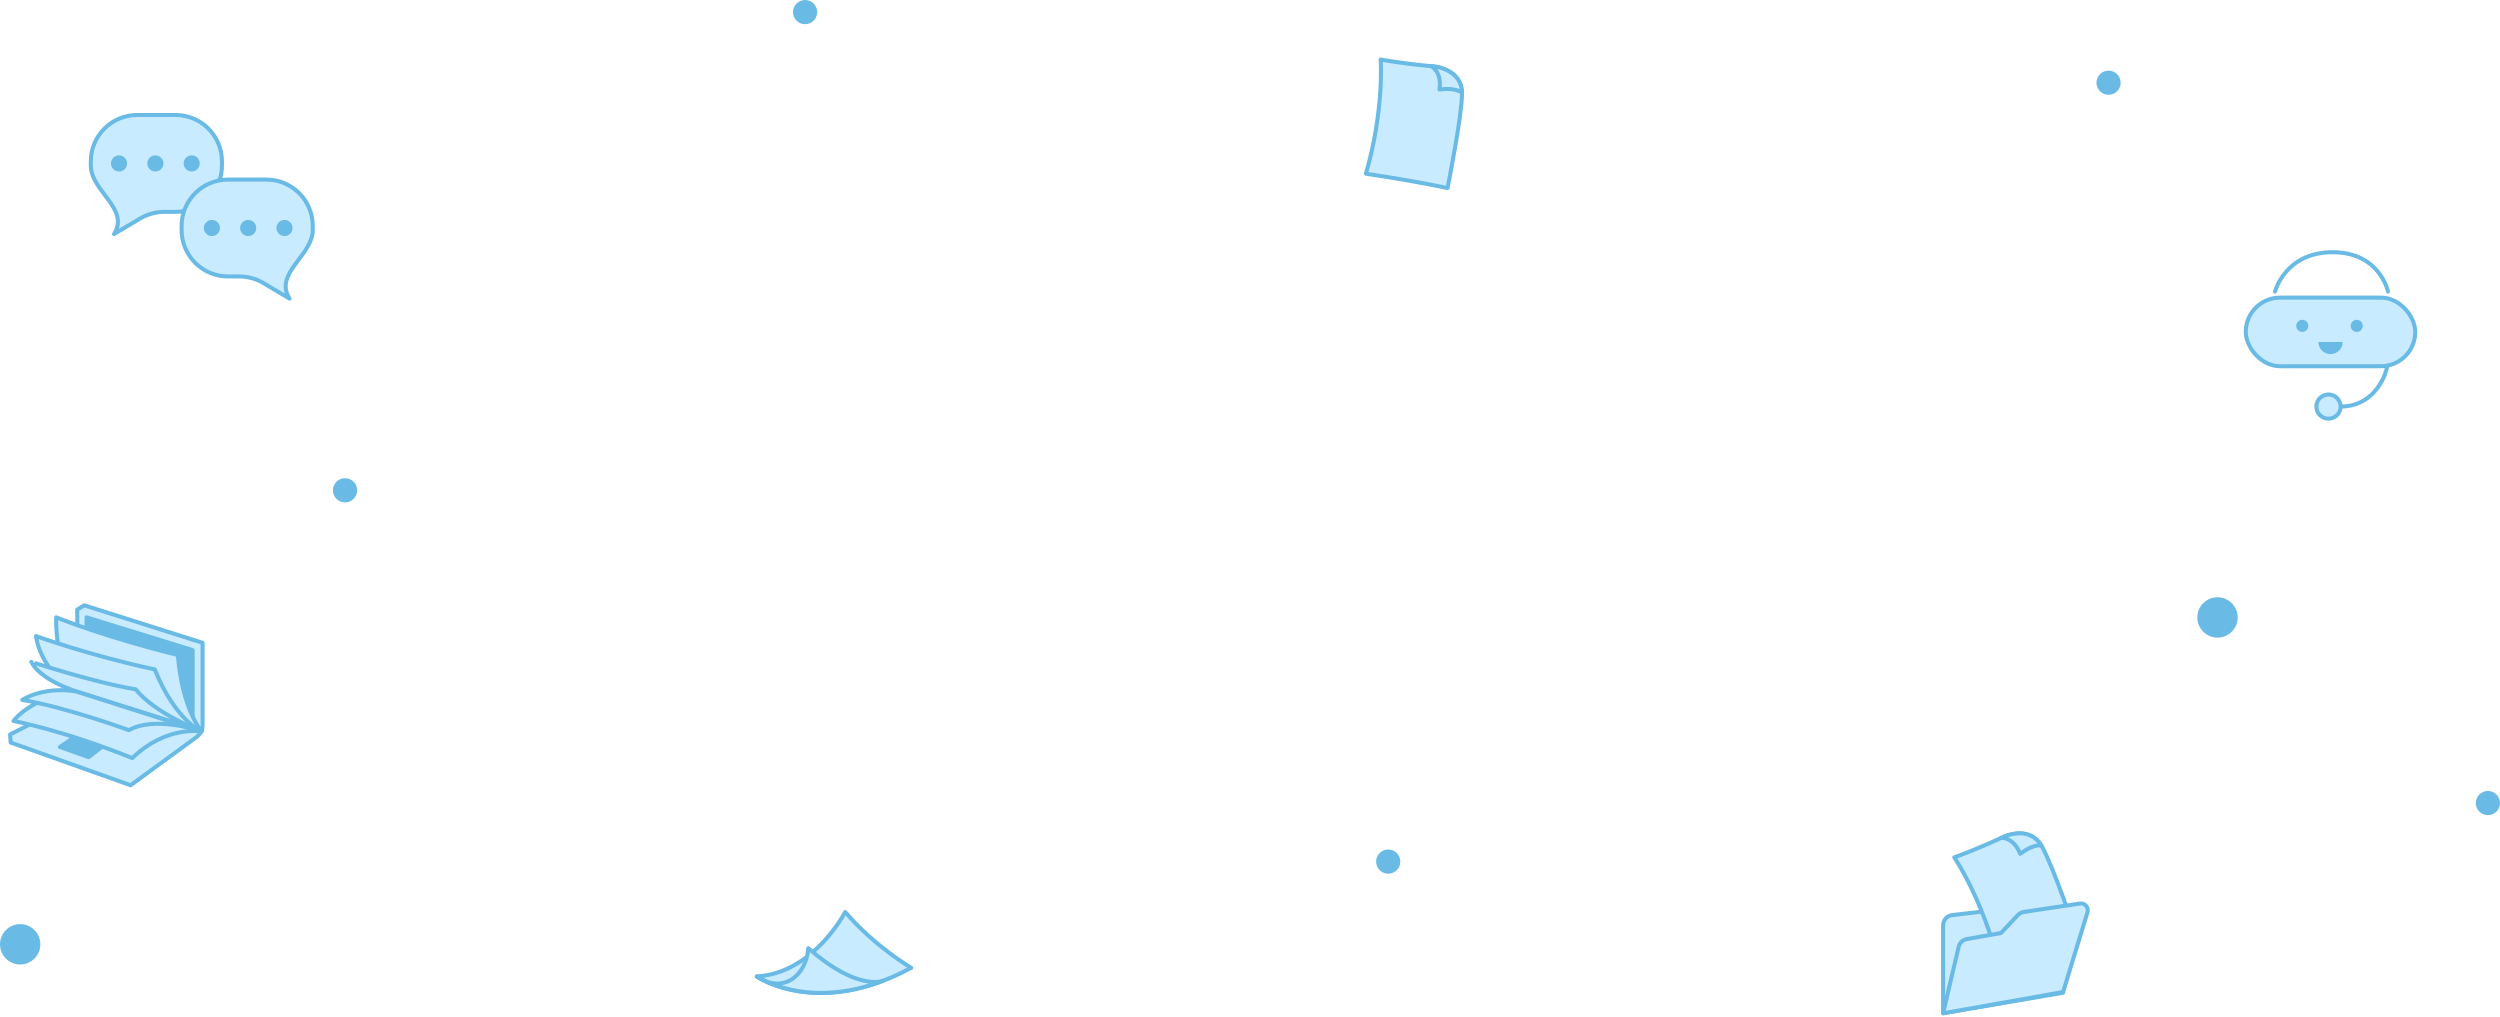 <?xml version="1.0" encoding="UTF-8"?> <svg xmlns="http://www.w3.org/2000/svg" width="1239" height="504" viewBox="0 0 1239 504" fill="none"><circle cx="10" cy="468" r="10" fill="#69BAE5"></circle><circle cx="1099" cy="306" r="10" fill="#69BAE5"></circle><circle cx="171" cy="243" r="6" fill="#69BAE5"></circle><circle cx="1233" cy="398" r="6" fill="#69BAE5"></circle><circle cx="399" cy="6" r="5" fill="#69BAE5" stroke="#69BAE5" stroke-width="2"></circle><circle cx="688" cy="427" r="6" fill="#69BAE5"></circle><circle cx="1045" cy="41" r="6" fill="#69BAE5"></circle><path d="M97.144 365.486L64.727 389.172L5.279 367.994L5 363.999L38.625 346.908L38.254 302.136L41.783 300L100.395 318.577V359.262C100.395 361.213 100.21 363.071 97.144 365.486Z" fill="#C9EBFF" stroke="#69BAE5" stroke-width="2" stroke-miterlimit="10" stroke-linecap="round" stroke-linejoin="round"></path><path d="M97.702 361.306C97.702 361.399 96.494 361.027 96.494 361.027L97.702 361.306Z" fill="#C9EBFF" stroke="#69BAE5" stroke-width="2" stroke-miterlimit="10" stroke-linecap="round" stroke-linejoin="round"></path><path d="M95.473 356.476L42.898 340.313V305.945L95.473 322.2V356.476Z" fill="#69BAE5" stroke="#69BAE5" stroke-width="2" stroke-miterlimit="10" stroke-linecap="round" stroke-linejoin="round"></path><path d="M97.702 361.306C97.702 361.399 97.702 361.399 97.702 361.492V361.306Z" fill="#C9EBFF" stroke="#69BAE5" stroke-width="2" stroke-miterlimit="10" stroke-linecap="round" stroke-linejoin="round"></path><path d="M37.789 364.65L52.001 369.016L43.92 375.239L29.708 370.223L37.789 364.65Z" fill="#69BAE5" stroke="#69BAE5" stroke-width="2" stroke-miterlimit="10" stroke-linecap="round" stroke-linejoin="round"></path><path d="M38.254 342.821C26.736 329.074 27.851 305.945 27.851 305.945C27.851 305.945 51.63 315.698 88.135 324.615C90.364 351.738 99.838 362.421 99.838 362.421L38.254 342.821Z" fill="#C9EBFF" stroke="#69BAE5" stroke-width="2" stroke-miterlimit="10" stroke-linecap="round" stroke-linejoin="round"></path><path d="M38.254 342.914C19.583 332.604 17.818 315.234 17.818 315.234C17.818 315.234 44.941 324.987 76.709 331.768C86.648 356.661 99.745 362.513 99.745 362.513L38.254 342.914Z" fill="#C9EBFF" stroke="#69BAE5" stroke-width="2" stroke-miterlimit="10" stroke-linecap="round" stroke-linejoin="round"></path><path d="M38.254 342.821C15.589 344.958 6.672 357.312 6.672 357.312C6.672 357.312 31.008 361.77 65.562 375.704C82.468 359.355 99.838 362.514 99.838 362.514L38.254 342.821Z" fill="#C9EBFF" stroke="#69BAE5" stroke-width="2" stroke-miterlimit="10" stroke-linecap="round" stroke-linejoin="round"></path><path d="M38.253 342.821C18.283 336.133 15.867 328.238 15.496 328.052C15.31 327.866 46.428 338.27 67.234 341.614C77.08 353.782 98.445 361.77 98.445 361.77L38.253 342.821Z" fill="#C9EBFF" stroke="#69BAE5" stroke-width="2" stroke-miterlimit="10" stroke-linecap="round" stroke-linejoin="round"></path><path d="M38.161 342.821C29.616 341.057 18.469 342.264 11.038 346.908C32.309 350.345 63.891 361.863 63.891 361.863C76.524 354.711 98.445 361.863 99.838 362.514L38.161 342.821Z" fill="#C9EBFF" stroke="#69BAE5" stroke-width="2" stroke-miterlimit="10" stroke-linecap="round" stroke-linejoin="round"></path><path d="M375 483.924C375 483.924 404.962 504.968 451.599 479.643C451.599 479.643 433.943 469.478 418.873 452C418.873 452 403.268 482.318 375 483.924Z" fill="#C9EBFF" stroke="#69BAE5" stroke-width="2" stroke-miterlimit="10" stroke-linecap="round" stroke-linejoin="round"></path><path d="M437.688 486.064C437.688 486.064 425.115 491.503 400.592 469.923C399.522 484.102 387.573 492.662 375.089 483.923C375 483.923 399.433 500.777 437.688 486.064Z" fill="#C9EBFF" stroke="#69BAE5" stroke-width="2" stroke-miterlimit="10" stroke-linecap="round" stroke-linejoin="round"></path><path d="M963 502.172L1022.47 492.003V455.776L1002.31 459.136L993.87 451.6C993.144 450.964 992.145 450.692 991.237 450.783L967.54 453.506C964.997 453.779 963 455.958 963 458.591V502.172Z" fill="#C9EBFF" stroke="#69BAE5" stroke-width="2" stroke-miterlimit="10" stroke-linecap="round" stroke-linejoin="round"></path><path d="M1029.1 463.494C1029.1 463.494 1014.03 468.306 990.511 477.567C982.612 445.516 968.539 424.906 968.539 424.906C968.539 424.906 977.8 421.728 991.782 415.282C997.774 412.467 1006.76 411.014 1011.76 419.095C1017.39 428.719 1029.1 463.494 1029.1 463.494Z" fill="#C9EBFF" stroke="#69BAE5" stroke-width="2" stroke-miterlimit="10" stroke-linecap="round" stroke-linejoin="round"></path><path d="M1011.67 419.004C1011.67 419.004 1007.85 418.096 1001.22 423.181C998.773 417.007 994.778 415.282 991.782 415.191C997.775 412.467 1006.76 410.924 1011.67 419.004Z" fill="#C9EBFF" stroke="#69BAE5" stroke-width="2" stroke-miterlimit="10" stroke-linecap="round" stroke-linejoin="round"></path><path d="M1022.47 491.64L963 502.172L970.718 469.214C971.171 467.216 972.806 465.673 974.803 465.4L991.691 462.404L1000.04 453.506C1000.86 452.689 1001.86 452.144 1003.04 451.963L1030.82 447.786C1033.27 447.423 1035.27 449.693 1034.55 452.144L1022.47 491.64Z" fill="#C9EBFF" stroke="#69BAE5" stroke-width="2" stroke-miterlimit="10" stroke-linecap="round" stroke-linejoin="round"></path><path d="M717.397 93.194C717.397 93.194 701.938 89.826 676.943 86.088C686.127 54.382 684.245 29.497 684.245 29.497C684.245 29.497 693.854 31.375 709.186 32.783C715.783 33.342 724.294 36.578 724.578 46.073C724.641 57.223 717.397 93.194 717.397 93.194Z" fill="#C9EBFF" stroke="#69BAE5" stroke-width="2" stroke-miterlimit="10" stroke-linecap="round" stroke-linejoin="round"></path><path d="M724.544 45.949C724.544 45.949 721.696 43.256 713.414 44.346C714.378 37.773 711.781 34.282 709.231 32.705C715.783 33.342 724.339 36.5 724.544 45.949Z" fill="#C9EBFF" stroke="#69BAE5" stroke-width="2" stroke-miterlimit="10" stroke-linecap="round" stroke-linejoin="round"></path><path d="M45 80C45 67.297 55.297 57 68 57H87C99.703 57 110 67.297 110 80V82C110 94.703 99.703 105 87 105H81.5C77.246 105 73.07 106.148 69.413 108.322L56.5 116C64.5 103.5 45 94.703 45 82V80Z" fill="#C9EBFF" stroke="#69BAE5" stroke-width="2" stroke-miterlimit="10" stroke-linecap="round" stroke-linejoin="round"></path><circle cx="59" cy="81" r="4" fill="#69BAE5"></circle><circle cx="77" cy="81" r="4" fill="#69BAE5"></circle><circle cx="95" cy="81" r="4" fill="#69BAE5"></circle><path d="M155 112C155 99.297 144.703 89 132 89H113C100.297 89 90 99.297 90 112V114C90 126.703 100.297 137 113 137H118.5C122.754 137 126.93 138.148 130.587 140.322L143.5 148C135.5 135.5 155 126.703 155 114V112Z" fill="#C9EBFF" stroke="#69BAE5" stroke-width="2" stroke-miterlimit="10" stroke-linecap="round" stroke-linejoin="round"></path><circle cx="4" cy="4" r="4" transform="matrix(-1 0 0 1 145 109)" fill="#69BAE5"></circle><circle cx="4" cy="4" r="4" transform="matrix(-1 0 0 1 127 109)" fill="#69BAE5"></circle><circle cx="4" cy="4" r="4" transform="matrix(-1 0 0 1 109 109)" fill="#69BAE5"></circle><rect x="1113" y="147.5" width="84" height="34" rx="17" fill="#C9EBFF" stroke="#69BAE5" stroke-width="2" stroke-miterlimit="10" stroke-linecap="round" stroke-linejoin="round"></rect><circle cx="1141" cy="161.5" r="3" fill="#69BAE5"></circle><circle cx="1168" cy="161.5" r="3" fill="#69BAE5"></circle><path d="M1155 175.5C1158.31 175.5 1161 172.814 1161 169.5H1149C1149 172.814 1151.69 175.5 1155 175.5Z" fill="#69BAE5"></path><path d="M1127.5 144.5C1127.5 144.5 1132.5 125 1156 125C1179.5 125 1183.5 144.5 1183.5 144.5" stroke="#69BAE5" stroke-width="2" stroke-linecap="round"></path><path d="M1183 182C1181.67 188.5 1175.2 201.5 1160 201.5" stroke="#69BAE5" stroke-width="2" stroke-linecap="round"></path><circle cx="1154" cy="201.5" r="6" fill="#C9EBFF" stroke="#69BAE5" stroke-width="2" stroke-miterlimit="10" stroke-linecap="round" stroke-linejoin="round"></circle></svg> 